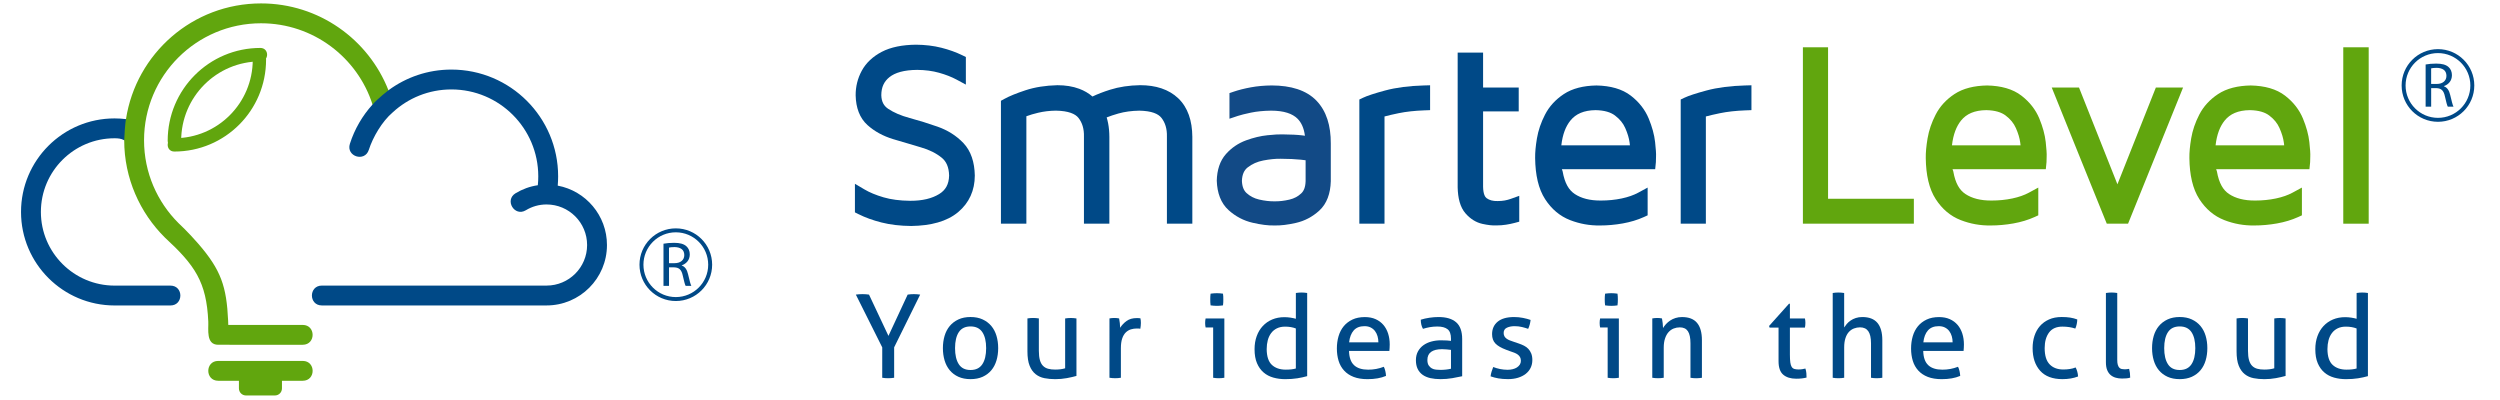 <?xml version="1.0" encoding="utf-8"?>
<!-- Generator: Adobe Illustrator 27.3.0, SVG Export Plug-In . SVG Version: 6.00 Build 0)  -->
<svg version="1.1" id="Layer_1" xmlns="http://www.w3.org/2000/svg" xmlns:xlink="http://www.w3.org/1999/xlink" x="0px" y="0px"
	 viewBox="0 0 1070 170.99" style="enable-background:new 0 0 1070 170.99;" xml:space="preserve">
<style type="text/css">
	.st0{fill:#004987;}
	.st1{fill:#61A60E;}
	.st2{fill-rule:evenodd;clip-rule:evenodd;fill:#61A60E;}
	.st3{fill-rule:evenodd;clip-rule:evenodd;fill:#004987;}
	.st4{fill-rule:evenodd;clip-rule:evenodd;fill:#124A86;}
</style>
<g>
	<path class="st0" d="M53.19,60.03c-1.35-0.76-2.76-0.85-4.16-0.85c-17.41,0-31.53,14.11-31.53,31.53
		c0,17.4,14.15,31.53,31.57,31.53h23.87c5.67,0,5.67,8.5,0,8.5H49.07C26.97,130.74,9,112.82,9,90.71C9,68.6,26.92,50.68,49.03,50.68
		c1.63,0,3.24,0.1,4.82,0.29l2.93,0.42l-1.07,9.2L53.19,60.03z"/>
	<path class="st1" d="M120.68,162.97v3.28c0,1.66-1.35,3.01-3.01,3.01h-12.4c-1.66,0-3.01-1.35-3.01-3.01v-3.28H93.4
		c-5.67,0-5.67-8.5,0-8.5h36.16c5.67,0,5.67,8.5,0,8.5H120.68z"/>
	<path class="st1" d="M71.77,60.23c0-21.93,17.73-39.71,39.67-39.71c3.84,0,3.84,5.76,0,5.76c-18.74,0-33.9,15.19-33.9,33.95
		C77.53,64.08,71.77,64.08,71.77,60.23z"/>
	<path class="st2" d="M53.92,50.97c4.35-28.04,28.54-49.51,57.8-49.51c24.79,0,45.97,15.39,54.52,37.14l1.3,3l-6.73,5.61l-1.36-2.45
		c-6.45-20.19-25.41-34.8-47.73-34.8c-27.65,0-50.07,22.42-50.07,50.07c0,13.85,5.65,26.39,14.75,35.46c0,0,4.08,3.76,8.44,8.79
		c9.81,11.32,12.13,18.37,12.8,32.99l0.06,1.79h31.85c5.67,0,5.67,8.5,0,8.5H93.4c-5.34,0-4.1-6.66-4.25-9.9
		c-0.77-17.05-5.72-24.12-18.56-35.97c-10.7-10.6-17.43-25.38-17.43-41.66C53.5,52.62,53.92,50.97,53.92,50.97z"/>
	<path class="st3" d="M166.31,38.6c7.54-5.54,16.78-8.82,26.88-8.82c25.24,0,45.69,20.46,45.69,45.69c0,1.34-0.06,2.67-0.17,3.98
		c11.99,2.25,21.07,12.77,21.07,25.42c0,14.28-11.58,25.86-25.86,25.86h-96.17c-5.67,0-5.67-8.5,0-8.5h96.17
		c9.59,0,17.36-7.77,17.36-17.36s-7.77-17.36-17.36-17.36c-3.26,0-6.24,0.9-8.86,2.48c-4.85,2.93-9.24-4.35-4.39-7.28
		c2.87-1.73,6.07-2.93,9.52-3.43c0.13-1.25,0.19-2.53,0.19-3.81c0-20.54-16.65-37.19-37.19-37.19c-9.71,0-18.54,3.73-25.14,9.84
		c-4.53,3.86-8.46,10.58-10.2,16.02c-1.73,5.4-9.82,2.81-8.1-2.59c2.01-6.3,5.34-12,9.67-16.78
		C161.73,42.11,166.31,38.6,166.31,38.6z"/>
	<g>
		<path class="st3" d="M283.98,122.36h2.36v-7.93h2.23c1.06,0.03,1.87,0.31,2.43,0.86c0.57,0.55,0.98,1.45,1.23,2.69
			c0.26,1.15,0.49,2.1,0.69,2.85c0.2,0.75,0.38,1.26,0.53,1.52h2.44c-0.19-0.36-0.4-0.96-0.62-1.82c-0.23-0.85-0.49-1.92-0.79-3.2
			c-0.21-0.95-0.54-1.75-0.98-2.37c-0.44-0.63-1.01-1.07-1.71-1.32v-0.08c0.99-0.33,1.8-0.89,2.44-1.67c0.64-0.79,0.98-1.79,1-3
			c0-0.71-0.13-1.37-0.37-1.96c-0.25-0.6-0.6-1.1-1.06-1.51c-0.56-0.51-1.27-0.89-2.13-1.13c-0.86-0.24-1.91-0.36-3.17-0.36
			c-0.83,0-1.64,0.03-2.43,0.1c-0.79,0.07-1.49,0.16-2.1,0.28V122.36z M286.34,105.97c0.19-0.06,0.49-0.11,0.88-0.15
			c0.4-0.04,0.88-0.07,1.45-0.07c1.27,0.01,2.28,0.29,3.04,0.83c0.76,0.55,1.15,1.41,1.17,2.59c-0.01,1.06-0.39,1.9-1.12,2.52
			c-0.73,0.62-1.73,0.94-3.01,0.95h-2.42V105.97z"/>
		<path class="st0" d="M289.25,97.74c8.59,0,15.55,6.96,15.55,15.55s-6.96,15.55-15.55,15.55c-8.59,0-15.55-6.96-15.55-15.55
			S280.66,97.74,289.25,97.74z M289.25,99.43c-7.65,0-13.86,6.2-13.86,13.86c0,7.65,6.2,13.86,13.86,13.86
			c7.65,0,13.86-6.2,13.86-13.86C303.11,105.64,296.9,99.43,289.25,99.43z"/>
	</g>
	<path class="st1" d="M113.88,25.55c0,21.7-17.55,39.31-39.26,39.31c-3.8,0-3.8-5.7,0-5.7c18.55,0,33.56-15.04,33.56-33.6
		C108.18,21.75,113.88,21.75,113.88,25.55z"/>
</g>
<g>
	<path class="st3" d="M389.29,50.49c4.01,1.08,8.02,2.33,12.04,3.74c4.31,1.53,7.99,3.84,10.98,6.97c3.29,3.44,4.8,8.24,4.91,13.92
		c-0.01,6.36-2.39,11.69-7.14,15.67c-4.78,4-11.64,5.82-20.09,5.93c-4.64-0.04-8.9-0.53-12.71-1.5c-3.7-0.94-7-2.13-9.87-3.58
		l-1.5-0.75V78.66l4.11,2.43c2.14,1.27,4.85,2.4,8.15,3.37c3.17,0.93,6.95,1.44,11.39,1.48c5.28,0.02,9.34-1.01,12.39-2.88
		c2.73-1.67,4.18-4.12,4.27-7.91c-0.09-3.75-1.26-6.09-3.16-7.64c-2.33-1.9-5.29-3.4-8.95-4.45c-3.96-1.13-7.92-2.31-11.88-3.52
		c-4.27-1.31-7.94-3.3-10.95-6.01c-3.38-3.05-4.94-7.45-5.06-12.68c-0.03-3.74,0.84-7.29,2.61-10.56c1.85-3.42,4.76-6.1,8.54-8.09
		c3.91-2.05,8.87-3.01,14.66-3.07c3.89,0.03,7.54,0.46,10.89,1.31c3.26,0.83,6.24,1.89,8.94,3.21l1.53,0.75v11.81l-4.01-2.16
		c-2.09-1.12-4.57-2.1-7.47-2.91c-2.79-0.78-5.88-1.2-9.34-1.23c-5.71,0.04-9.49,1.21-11.85,3.08c-2.31,1.83-3.52,4.29-3.52,7.78
		c0.08,2.81,1.11,4.58,2.95,5.81C382.54,48.17,385.55,49.49,389.29,50.49z"/>
	<path class="st3" d="M510.32,58.57v37.17h-10.88l0-37.19c0.1-3.45-0.76-6.12-2.37-8.14c-1.32-1.66-4.08-2.95-9.41-3.05
		c-3.36,0.05-6.33,0.47-9.03,1.23c-1.82,0.52-3.48,1.07-4.97,1.66c0.24,0.82,0.45,1.66,0.62,2.54c0.34,1.77,0.52,3.7,0.53,5.79
		v37.16h-10.88l0-37.2c0.1-3.44-0.76-6.1-2.38-8.13c-1.34-1.66-4.17-2.96-9.62-3.06c-2.65,0.03-5.17,0.33-7.62,0.91
		c-1.81,0.43-3.48,0.92-5.02,1.49v45.99H428.4v-52.6l1.41-0.78c2.18-1.21,5.23-2.44,9.06-3.71c4.07-1.35,8.67-2.06,13.69-2.18
		c3.42,0,6.59,0.49,9.38,1.54c2.11,0.79,4,1.89,5.64,3.3c2.13-1.02,4.63-1.99,7.5-2.9c3.87-1.23,8.19-1.87,12.9-1.95
		c6.67,0,12.26,1.76,16.32,5.62C508.41,46.01,510.27,51.68,510.32,58.57z"/>
	<path class="st4" d="M569.58,61.43v16.16c-0.15,5.19-1.66,9.58-4.95,12.57c-2.91,2.65-6.27,4.42-10.04,5.26
		c-3.44,0.77-6.43,1.15-9.09,1.08c-2.74,0.07-5.83-0.34-9.37-1.16c-3.86-0.89-7.3-2.7-10.27-5.38c-3.36-3.02-4.92-7.44-5.08-12.62
		c0.1-4.52,1.32-8.48,3.95-11.43c2.38-2.67,5.27-4.63,8.64-5.86c3.12-1.13,6.16-1.87,9.11-2.17c2.85-0.3,4.95-0.41,6.35-0.37
		c3.65,0.03,6.51,0.18,8.62,0.44l1.06,0.15c-0.43-3.36-1.57-5.73-3.22-7.35c-2.13-2.08-5.68-3.39-11.29-3.39
		c-3.28,0.05-6.13,0.33-8.61,0.85c-2.5,0.53-4.36,0.99-5.59,1.4l-3.59,1.2V39.85l1.85-0.63c2.09-0.71,4.52-1.33,7.29-1.84
		c2.77-0.51,5.76-0.78,8.95-0.81c8.18,0.02,14.77,2,19.12,6.49C567.71,47.5,569.62,53.77,569.58,61.43z M556.69,68.34
		c-2.23-0.24-5.1-0.37-8.61-0.39c-2.16-0.04-4.64,0.21-7.41,0.74c-2.58,0.5-4.78,1.49-6.65,2.95c-1.46,1.14-2.38,2.91-2.48,5.78
		c0.1,2.59,0.87,4.19,1.99,5.21c1.46,1.34,3.23,2.27,5.36,2.77c2.37,0.55,4.6,0.8,6.61,0.77c1.97,0.03,4.13-0.2,6.39-0.74
		c2.01-0.47,3.67-1.36,5.04-2.66c1.06-1,1.8-2.58,1.87-5.26l0-8.92L556.69,68.34z"/>
	<path class="st3" d="M592.57,49.85v45.89H581.8V42.59l1.55-0.74c1.86-0.89,5.09-1.93,9.49-3.12c4.67-1.26,10.16-1.97,16.44-2.15
		l2.8-0.08v10.64l-2.62,0.1c-4.01,0.15-7.63,0.55-10.86,1.21C596.28,48.93,594.27,49.39,592.57,49.85z"/>
	<path class="st3" d="M646.59,85.12l3.65-1.31v11.07l-2.02,0.54c-1.13,0.3-2.34,0.55-3.63,0.75c-1.32,0.2-2.63,0.31-4.08,0.31
		c-1.78,0.09-3.78-0.16-6.05-0.66c-2.8-0.62-5.21-2.19-7.22-4.49c-2.32-2.65-3.26-6.59-3.36-11.14l0-32.51V37.45V22.52h10.88v14.93
		h15.25v10.23h-15.25v32.24c0.06,3.22,0.88,4.45,1.54,4.92c1.14,0.82,2.68,1.28,4.73,1.21c1.08,0,2.11-0.09,3.01-0.25
		C644.96,85.63,645.81,85.4,646.59,85.12z"/>
	<path class="st3" d="M668.48,72.42l0.32,0.91c0.91,5.18,2.69,8.04,5.21,9.71c2.75,1.83,6.44,2.83,11.23,2.79
		c3.07,0,6.02-0.3,8.84-0.89c2.79-0.59,5.15-1.43,7.09-2.48l4.02-2.18v11.88l-1.6,0.73c-2.74,1.24-5.77,2.15-9.06,2.74
		c-3.27,0.58-6.48,0.87-9.69,0.87c-4.43,0.07-8.7-0.69-12.83-2.29c-4.39-1.7-7.96-4.74-10.7-8.97c-2.86-4.41-4.18-10.36-4.27-17.57
		c-0.04-2.32,0.21-5.13,0.77-8.46c0.58-3.43,1.74-6.81,3.45-10.13c1.82-3.55,4.53-6.48,8.03-8.8c3.71-2.46,8.49-3.61,14.01-3.7
		c5.93,0.12,10.98,1.48,14.73,4.39c3.47,2.69,6.04,5.95,7.62,9.77c1.45,3.52,2.38,6.88,2.73,10.05c0.33,2.95,0.47,5.07,0.4,6.23
		c-0.01,1.2-0.03,1.99-0.06,2.36l-0.3,3.03L668.48,72.42z M668.25,62.19h29.36l-0.15-1.22c-0.24-1.82-0.84-3.88-1.86-6.18
		c-0.89-2.02-2.32-3.8-4.39-5.36c-1.79-1.35-4.42-2.21-8.25-2.29c-5.11,0.05-8.52,1.63-10.79,4.42
		C670.15,54.03,668.78,57.51,668.25,62.19z"/>
	<path class="st3" d="M730.11,49.85l0,45.89h-10.77V42.59l1.55-0.74c1.86-0.89,5.09-1.93,9.49-3.12c4.67-1.26,10.16-1.97,16.44-2.15
		l2.8-0.08v10.64l-2.62,0.1c-4.01,0.15-7.63,0.55-10.86,1.21C733.82,48.93,731.81,49.39,730.11,49.85z"/>
	<polygon class="st2" points="819.13,95.73 771.64,95.73 771.64,20.24 782.41,20.24 782.41,85.07 819.13,85.07 	"/>
	<path class="st2" d="M835.68,72.42l0.32,0.91c0.91,5.18,2.69,8.04,5.21,9.71c2.75,1.83,6.44,2.83,11.23,2.79
		c3.07,0,6.02-0.3,8.84-0.89c2.79-0.59,5.15-1.43,7.09-2.48l4.02-2.18v11.88l-1.6,0.73c-2.74,1.24-5.77,2.15-9.06,2.74
		c-3.27,0.58-6.48,0.87-9.7,0.87c-4.43,0.07-8.7-0.69-12.83-2.29c-4.4-1.7-7.96-4.74-10.7-8.97c-2.86-4.41-4.18-10.36-4.27-17.57
		c-0.04-2.32,0.21-5.13,0.77-8.46c0.58-3.43,1.74-6.81,3.45-10.13c1.82-3.55,4.52-6.48,8.03-8.8c3.71-2.46,8.49-3.61,14.01-3.7
		c5.93,0.12,10.98,1.48,14.73,4.39c3.47,2.69,6.04,5.95,7.62,9.77c1.45,3.52,2.38,6.88,2.73,10.05c0.32,2.95,0.47,5.07,0.4,6.23
		c-0.01,1.2-0.03,1.99-0.06,2.36l-0.3,3.03L835.68,72.42z M835.44,62.19h29.36l-0.15-1.22c-0.24-1.82-0.84-3.88-1.86-6.18
		c-0.89-2.02-2.32-3.8-4.39-5.36c-1.79-1.35-4.42-2.21-8.25-2.29c-5.11,0.05-8.52,1.63-10.79,4.42
		C837.35,54.03,835.98,57.51,835.44,62.19z"/>
	<path class="st2" d="M934.36,37.45l-23.55,58.28h-9.11l-0.69-1.69c-3.59-8.78-7.15-17.57-10.68-26.39
		c-3.53-8.81-7.09-17.62-10.67-26.44l-1.52-3.75h11.67l16.45,41.42l16.45-41.42H934.36z"/>
	<path class="st2" d="M948.51,72.42l0.32,0.91c0.91,5.18,2.69,8.04,5.21,9.71c2.75,1.83,6.44,2.83,11.23,2.79
		c3.07,0,6.02-0.3,8.84-0.89c2.79-0.59,5.15-1.43,7.09-2.48l4.02-2.18v11.88l-1.6,0.73c-2.74,1.24-5.77,2.15-9.06,2.74
		c-3.27,0.58-6.48,0.87-9.7,0.87c-4.43,0.07-8.7-0.69-12.83-2.29c-4.39-1.7-7.96-4.74-10.7-8.97c-2.86-4.41-4.18-10.36-4.27-17.57
		c-0.04-2.32,0.21-5.13,0.77-8.46c0.58-3.43,1.74-6.81,3.45-10.13c1.82-3.55,4.53-6.48,8.03-8.8c3.71-2.46,8.49-3.61,14.01-3.7
		c5.93,0.12,10.98,1.48,14.73,4.39c3.47,2.69,6.04,5.95,7.62,9.77c1.45,3.52,2.38,6.88,2.73,10.05c0.33,2.95,0.47,5.07,0.4,6.23
		c0,1.2-0.03,1.99-0.06,2.36l-0.3,3.03L948.51,72.42z M948.27,62.19h29.36l-0.15-1.22c-0.24-1.82-0.84-3.88-1.86-6.18
		c-0.89-2.02-2.32-3.8-4.39-5.36c-1.79-1.35-4.42-2.21-8.25-2.29c-5.11,0.05-8.52,1.63-10.79,4.42
		C950.17,54.03,948.8,57.51,948.27,62.19z"/>
	<rect x="1002.92" y="20.24" class="st2" width="10.88" height="75.5"/>
	<g>
		<path class="st3" d="M377.59,148.66l-11.29-22.57c0.43-0.07,0.89-0.11,1.39-0.15c0.49-0.03,0.99-0.05,1.48-0.05
			c0.43,0,0.9,0.02,1.41,0.05c0.51,0.03,0.97,0.08,1.36,0.15l8.32,17.67l8.22-17.67c0.43-0.07,0.86-0.11,1.29-0.15
			c0.43-0.03,0.87-0.05,1.34-0.05c0.46,0,0.92,0.02,1.39,0.05c0.46,0.03,0.91,0.08,1.34,0.15l-11.14,22.57v13.02
			c-0.43,0.07-0.86,0.12-1.29,0.15c-0.43,0.03-0.86,0.05-1.29,0.05c-0.43,0-0.87-0.02-1.31-0.05c-0.45-0.03-0.85-0.08-1.21-0.15
			V148.66z"/>
		<path class="st3" d="M415.39,162.27c-1.98,0-3.71-0.34-5.2-1.01c-1.49-0.68-2.72-1.61-3.71-2.8c-0.99-1.19-1.72-2.59-2.2-4.21
			c-0.48-1.62-0.72-3.37-0.72-5.25c0-1.88,0.24-3.63,0.72-5.25c0.48-1.62,1.21-3.02,2.2-4.21c0.99-1.19,2.23-2.13,3.71-2.82
			c1.48-0.69,3.22-1.04,5.2-1.04c1.98,0,3.71,0.35,5.2,1.04c1.48,0.69,2.72,1.63,3.71,2.82c0.99,1.19,1.72,2.59,2.2,4.21
			c0.48,1.62,0.72,3.37,0.72,5.25c0,1.88-0.24,3.63-0.72,5.25c-0.48,1.62-1.21,3.02-2.2,4.21c-0.99,1.19-2.23,2.12-3.71,2.8
			C419.1,161.93,417.37,162.27,415.39,162.27z M415.39,158.36c2.28,0,3.96-0.82,5.05-2.47c1.09-1.65,1.63-3.94,1.63-6.88
			c0-2.94-0.54-5.22-1.63-6.85c-1.09-1.63-2.77-2.45-5.05-2.45s-3.95,0.82-5.02,2.45c-1.07,1.63-1.61,3.92-1.61,6.85
			c0,2.94,0.54,5.23,1.61,6.88C411.44,157.54,413.11,158.36,415.39,158.36z"/>
		<path class="st3" d="M439.72,136.29c0.36-0.07,0.78-0.11,1.24-0.15c0.46-0.03,0.86-0.05,1.19-0.05c0.36,0,0.77,0.02,1.24,0.05
			c0.46,0.03,0.87,0.08,1.24,0.15v13.91c0,1.58,0.15,2.9,0.45,3.94c0.3,1.04,0.74,1.86,1.34,2.45c0.59,0.59,1.32,1.01,2.18,1.24
			c0.86,0.23,1.85,0.35,2.97,0.35c1.68,0,3.12-0.18,4.31-0.55v-21.33c0.36-0.07,0.77-0.11,1.21-0.15c0.45-0.03,0.85-0.05,1.21-0.05
			c0.36,0,0.77,0.02,1.21,0.05c0.45,0.03,0.85,0.08,1.21,0.15v24.6c-1.15,0.33-2.53,0.64-4.13,0.94c-1.6,0.3-3.26,0.44-4.97,0.44
			c-1.62,0-3.14-0.14-4.58-0.42c-1.44-0.28-2.7-0.85-3.79-1.71c-1.09-0.86-1.95-2.06-2.57-3.61c-0.63-1.55-0.94-3.6-0.94-6.14
			V136.29z"/>
		<path class="st3" d="M474.82,136.29c0.36-0.07,0.71-0.11,1.04-0.15c0.33-0.03,0.68-0.05,1.04-0.05c0.36,0,0.73,0.02,1.09,0.05
			c0.36,0.03,0.69,0.08,0.99,0.15c0.1,0.5,0.2,1.15,0.3,1.96c0.1,0.81,0.15,1.49,0.15,2.05c0.69-1.12,1.61-2.1,2.75-2.92
			c1.14-0.83,2.6-1.24,4.38-1.24c0.26,0,0.54,0.01,0.82,0.02c0.28,0.02,0.52,0.04,0.72,0.08c0.07,0.3,0.11,0.61,0.15,0.94
			c0.03,0.33,0.05,0.68,0.05,1.04c0,0.4-0.03,0.81-0.07,1.24c-0.05,0.43-0.11,0.84-0.17,1.24c-0.26-0.07-0.54-0.1-0.82-0.1
			s-0.5,0-0.67,0c-0.89,0-1.74,0.12-2.55,0.37c-0.81,0.25-1.53,0.69-2.18,1.31c-0.64,0.63-1.16,1.48-1.53,2.57
			c-0.38,1.09-0.57,2.49-0.57,4.21v12.62c-0.36,0.07-0.77,0.12-1.21,0.15c-0.45,0.03-0.85,0.05-1.21,0.05s-0.77-0.02-1.21-0.05
			c-0.45-0.03-0.87-0.08-1.26-0.15V136.29z"/>
		<path class="st3" d="M519.22,140.15H516c-0.07-0.27-0.12-0.57-0.15-0.92c-0.03-0.35-0.05-0.68-0.05-1.01
			c0-0.33,0.02-0.67,0.05-1.01c0.03-0.35,0.08-0.65,0.15-0.92h8.02v25.39c-0.36,0.07-0.77,0.12-1.21,0.15
			c-0.44,0.03-0.85,0.05-1.21,0.05c-0.33,0-0.72-0.02-1.16-0.05c-0.45-0.03-0.85-0.08-1.21-0.15V140.15z M518.13,130.7
			c-0.07-0.4-0.11-0.83-0.12-1.29c-0.02-0.46-0.02-0.87-0.02-1.24c0-0.36,0.01-0.78,0.02-1.24s0.06-0.87,0.12-1.24
			c0.43-0.07,0.89-0.11,1.39-0.15c0.49-0.03,0.92-0.05,1.29-0.05s0.79,0.02,1.29,0.05c0.49,0.03,0.94,0.08,1.34,0.15
			c0.07,0.36,0.11,0.78,0.12,1.24s0.02,0.87,0.02,1.24c0,0.36-0.01,0.78-0.02,1.24c-0.02,0.46-0.06,0.89-0.12,1.29
			c-0.4,0.07-0.83,0.11-1.31,0.15c-0.48,0.03-0.9,0.05-1.26,0.05c-0.4,0-0.84-0.02-1.34-0.05
			C519.02,130.81,518.56,130.76,518.13,130.7z"/>
		<path class="st3" d="M554.62,125.4c0.36-0.07,0.77-0.12,1.24-0.15c0.46-0.03,0.86-0.05,1.19-0.05c0.36,0,0.77,0.02,1.21,0.05
			c0.45,0.03,0.85,0.08,1.21,0.15v35.59c-1.25,0.36-2.66,0.67-4.21,0.92c-1.55,0.25-3.28,0.37-5.2,0.37c-1.78,0-3.47-0.22-5.07-0.67
			c-1.6-0.45-3-1.18-4.18-2.2c-1.19-1.02-2.13-2.34-2.82-3.96c-0.69-1.62-1.04-3.61-1.04-5.99c0-2.05,0.31-3.91,0.92-5.59
			c0.61-1.68,1.48-3.13,2.6-4.33c1.12-1.2,2.47-2.14,4.04-2.8c1.57-0.66,3.31-0.99,5.22-0.99c0.86,0,1.72,0.07,2.6,0.2
			c0.87,0.13,1.64,0.3,2.3,0.49V125.4z M554.62,140.59c-0.66-0.26-1.37-0.46-2.13-0.59c-0.76-0.13-1.58-0.2-2.47-0.2
			c-1.35,0-2.53,0.25-3.52,0.74c-0.99,0.49-1.81,1.17-2.45,2.03c-0.64,0.86-1.12,1.87-1.44,3.04c-0.31,1.17-0.47,2.45-0.47,3.84
			c0.03,3.14,0.78,5.38,2.23,6.73c1.45,1.35,3.43,2.03,5.94,2.03c0.86,0,1.65-0.04,2.38-0.12c0.73-0.08,1.37-0.21,1.93-0.37V140.59z
			"/>
		<path class="st3" d="M577.38,150.2c0.07,2.77,0.78,4.8,2.15,6.09c1.37,1.29,3.39,1.93,6.06,1.93c2.34,0,4.57-0.41,6.68-1.24
			c0.26,0.49,0.48,1.1,0.64,1.81c0.17,0.71,0.26,1.41,0.3,2.1c-1.09,0.46-2.29,0.81-3.59,1.04c-1.3,0.23-2.75,0.35-4.33,0.35
			c-2.31,0-4.29-0.32-5.94-0.96c-1.65-0.64-3.01-1.55-4.08-2.72s-1.86-2.56-2.35-4.16c-0.49-1.6-0.74-3.36-0.74-5.27
			c0-1.88,0.24-3.64,0.72-5.27c0.48-1.63,1.21-3.05,2.2-4.26c0.99-1.2,2.24-2.16,3.74-2.87c1.5-0.71,3.28-1.06,5.32-1.06
			c1.75,0,3.28,0.3,4.6,0.89c1.32,0.59,2.43,1.41,3.32,2.45c0.89,1.04,1.57,2.28,2.03,3.71c0.46,1.44,0.69,3,0.69,4.68
			c0,0.46-0.02,0.95-0.05,1.46c-0.03,0.51-0.07,0.95-0.1,1.31H577.38z M589.95,146.53c0-0.92-0.12-1.81-0.37-2.65
			c-0.25-0.84-0.61-1.58-1.09-2.2c-0.48-0.63-1.09-1.13-1.83-1.51c-0.74-0.38-1.62-0.57-2.65-0.57c-2.01,0-3.56,0.61-4.63,1.83
			c-1.07,1.22-1.72,2.92-1.96,5.1H589.95z"/>
		<path class="st3" d="M621.02,149.75c-0.49-0.07-1.12-0.13-1.88-0.2c-0.76-0.07-1.4-0.1-1.93-0.1c-2.05,0-3.6,0.38-4.68,1.14
			c-1.07,0.76-1.61,1.91-1.61,3.46c0,0.99,0.18,1.77,0.55,2.33c0.36,0.56,0.82,0.99,1.36,1.29c0.55,0.3,1.15,0.48,1.81,0.54
			c0.66,0.07,1.29,0.1,1.88,0.1c0.76,0,1.54-0.04,2.35-0.13c0.81-0.08,1.53-0.21,2.15-0.37V149.75z M621.02,144.95
			c0-1.95-0.49-3.3-1.49-4.06c-0.99-0.76-2.42-1.14-4.31-1.14c-1.15,0-2.24,0.09-3.24,0.27c-1.01,0.18-1.99,0.42-2.95,0.72
			c-0.63-1.09-0.94-2.39-0.94-3.91c1.12-0.36,2.36-0.64,3.71-0.84c1.35-0.2,2.66-0.3,3.91-0.3c3.3,0,5.81,0.75,7.53,2.25
			c1.72,1.5,2.57,3.9,2.57,7.2v15.89c-1.15,0.26-2.56,0.54-4.21,0.82c-1.65,0.28-3.33,0.42-5.05,0.42c-1.62,0-3.08-0.15-4.38-0.44
			c-1.3-0.3-2.41-0.78-3.32-1.44c-0.91-0.66-1.61-1.5-2.1-2.52c-0.49-1.02-0.74-2.26-0.74-3.71c0-1.42,0.29-2.66,0.87-3.74
			c0.58-1.07,1.36-1.96,2.35-2.67c0.99-0.71,2.13-1.24,3.42-1.58c1.29-0.35,2.64-0.52,4.06-0.52c1.06,0,1.92,0.03,2.6,0.07
			c0.68,0.05,1.25,0.11,1.71,0.17V144.95z"/>
		<path class="st3" d="M639.1,157.08c0.89,0.36,1.87,0.65,2.95,0.87c1.07,0.21,2.14,0.32,3.19,0.32c0.76,0,1.48-0.08,2.18-0.25
			c0.69-0.17,1.3-0.41,1.81-0.74c0.51-0.33,0.92-0.73,1.24-1.21c0.31-0.48,0.47-1.01,0.47-1.61c0-0.66-0.12-1.2-0.37-1.63
			c-0.25-0.43-0.58-0.79-0.99-1.09c-0.41-0.3-0.89-0.55-1.44-0.77c-0.55-0.21-1.13-0.42-1.76-0.62l-1.73-0.64
			c-2.11-0.79-3.65-1.68-4.6-2.67c-0.96-0.99-1.44-2.33-1.44-4.01c0-2.24,0.8-4.03,2.4-5.35c1.6-1.32,3.95-1.98,7.05-1.98
			c1.29,0,2.55,0.12,3.79,0.37c1.24,0.25,2.32,0.54,3.24,0.87c-0.07,0.66-0.19,1.32-0.37,1.98c-0.18,0.66-0.4,1.27-0.67,1.83
			c-0.73-0.26-1.59-0.52-2.6-0.77c-1.01-0.25-2.09-0.37-3.24-0.37c-1.22,0-2.3,0.21-3.24,0.64c-0.94,0.43-1.41,1.19-1.41,2.28
			c0,0.56,0.12,1.04,0.35,1.44c0.23,0.4,0.54,0.73,0.94,1.01c0.4,0.28,0.85,0.52,1.36,0.72c0.51,0.2,1.06,0.4,1.66,0.59l2.18,0.74
			c0.79,0.27,1.54,0.58,2.25,0.94c0.71,0.36,1.32,0.82,1.83,1.36c0.51,0.54,0.92,1.2,1.24,1.98c0.31,0.78,0.47,1.71,0.47,2.8
			c0,1.22-0.25,2.33-0.74,3.34c-0.49,1.01-1.2,1.86-2.1,2.57c-0.91,0.71-2,1.26-3.29,1.66c-1.29,0.4-2.71,0.59-4.26,0.59
			c-1.58,0-2.97-0.11-4.16-0.32c-1.19-0.21-2.29-0.5-3.32-0.87c0.07-0.66,0.21-1.33,0.42-2.01
			C638.6,158.4,638.84,157.74,639.1,157.08z"/>
		<path class="st3" d="M688.07,140.15h-3.22c-0.07-0.27-0.11-0.57-0.15-0.92c-0.03-0.35-0.05-0.68-0.05-1.01
			c0-0.33,0.02-0.67,0.05-1.01c0.03-0.35,0.08-0.65,0.15-0.92h8.02v25.39c-0.36,0.07-0.77,0.12-1.21,0.15
			c-0.45,0.03-0.85,0.05-1.21,0.05c-0.33,0-0.72-0.02-1.16-0.05c-0.45-0.03-0.85-0.08-1.21-0.15V140.15z M686.98,130.7
			c-0.07-0.4-0.11-0.83-0.12-1.29c-0.02-0.46-0.03-0.87-0.03-1.24c0-0.36,0.01-0.78,0.03-1.24c0.02-0.46,0.06-0.87,0.12-1.24
			c0.43-0.07,0.89-0.11,1.39-0.15c0.49-0.03,0.92-0.05,1.29-0.05c0.36,0,0.79,0.02,1.29,0.05c0.49,0.03,0.94,0.08,1.34,0.15
			c0.07,0.36,0.11,0.78,0.12,1.24c0.02,0.46,0.03,0.87,0.03,1.24c0,0.36-0.01,0.78-0.03,1.24c-0.02,0.46-0.06,0.89-0.12,1.29
			c-0.4,0.07-0.83,0.11-1.31,0.15c-0.48,0.03-0.9,0.05-1.26,0.05c-0.39,0-0.84-0.02-1.34-0.05
			C687.87,130.81,687.41,130.76,686.98,130.7z"/>
		<path class="st3" d="M707.18,136.29c0.36-0.07,0.72-0.11,1.06-0.15c0.35-0.03,0.7-0.05,1.07-0.05c0.36,0,0.7,0.02,1.01,0.05
			c0.31,0.03,0.65,0.08,1.01,0.15c0.1,0.5,0.2,1.16,0.3,2.01c0.1,0.84,0.15,1.54,0.15,2.1c0.33-0.56,0.75-1.12,1.26-1.68
			c0.51-0.56,1.1-1.06,1.76-1.51c0.66-0.45,1.42-0.81,2.28-1.09c0.86-0.28,1.8-0.42,2.82-0.42c2.9,0,5.05,0.83,6.44,2.5
			c1.39,1.67,2.08,4.13,2.08,7.4v16.09c-0.36,0.07-0.78,0.12-1.24,0.15c-0.46,0.03-0.87,0.05-1.24,0.05c-0.36,0-0.77-0.02-1.21-0.05
			c-0.45-0.03-0.85-0.08-1.21-0.15v-14.75c0-2.34-0.36-4.07-1.09-5.17c-0.73-1.11-1.88-1.66-3.47-1.66c-0.92,0-1.8,0.17-2.62,0.49
			c-0.83,0.33-1.55,0.84-2.18,1.53c-0.63,0.69-1.13,1.59-1.51,2.7c-0.38,1.11-0.57,2.43-0.57,3.98v12.87
			c-0.36,0.07-0.77,0.12-1.21,0.15c-0.45,0.03-0.85,0.05-1.21,0.05c-0.36,0-0.78-0.02-1.24-0.05c-0.46-0.03-0.87-0.08-1.24-0.15
			V136.29z"/>
		<path class="st3" d="M761.23,140.2h-3.86l-0.2-0.69l8.51-9.5h0.4v6.29h6.43c0.13,0.56,0.2,1.19,0.2,1.88
			c0,0.36-0.02,0.71-0.05,1.04c-0.03,0.33-0.08,0.66-0.15,0.99h-6.43v11.58c0,1.39,0.06,2.49,0.17,3.32
			c0.11,0.83,0.31,1.46,0.59,1.91c0.28,0.45,0.66,0.74,1.14,0.89c0.48,0.15,1.08,0.22,1.81,0.22c0.56,0,1.09-0.04,1.58-0.12
			c0.49-0.08,0.94-0.17,1.34-0.27c0.23,0.66,0.37,1.34,0.42,2.03c0.05,0.69,0.07,1.3,0.07,1.83c-0.66,0.16-1.35,0.29-2.08,0.37
			c-0.73,0.08-1.5,0.12-2.33,0.12c-2.38,0-4.23-0.58-5.57-1.73c-1.34-1.15-2-3.07-2-5.74V140.2z"/>
		<path class="st3" d="M784.4,125.4c0.36-0.07,0.77-0.12,1.21-0.15c0.45-0.03,0.85-0.05,1.21-0.05c0.36,0,0.78,0.02,1.24,0.05
			c0.46,0.03,0.87,0.08,1.24,0.15v14.75c0.3-0.46,0.67-0.96,1.11-1.49c0.45-0.53,0.99-1.01,1.63-1.46c0.64-0.45,1.39-0.81,2.23-1.09
			c0.84-0.28,1.77-0.42,2.8-0.42c2.9,0,5.06,0.83,6.46,2.5c1.4,1.67,2.1,4.13,2.1,7.4v16.09c-0.36,0.07-0.77,0.12-1.21,0.15
			c-0.45,0.03-0.85,0.05-1.21,0.05c-0.36,0-0.77-0.02-1.21-0.05c-0.45-0.03-0.85-0.08-1.21-0.15v-14.75c0-2.34-0.39-4.07-1.16-5.17
			c-0.77-1.11-1.96-1.66-3.54-1.66c-0.89,0-1.75,0.16-2.57,0.47c-0.83,0.31-1.55,0.81-2.18,1.48c-0.63,0.68-1.12,1.56-1.48,2.65
			c-0.36,1.09-0.55,2.41-0.55,3.96v13.02c-0.36,0.07-0.77,0.12-1.24,0.15c-0.46,0.03-0.87,0.05-1.24,0.05
			c-0.33,0-0.73-0.02-1.19-0.05c-0.46-0.03-0.87-0.08-1.24-0.15V125.4z"/>
		<path class="st3" d="M823.14,150.2c0.07,2.77,0.78,4.8,2.15,6.09c1.37,1.29,3.39,1.93,6.06,1.93c2.34,0,4.57-0.41,6.68-1.24
			c0.26,0.49,0.48,1.1,0.64,1.81c0.16,0.71,0.26,1.41,0.3,2.1c-1.09,0.46-2.29,0.81-3.59,1.04c-1.3,0.23-2.75,0.35-4.33,0.35
			c-2.31,0-4.29-0.32-5.94-0.96c-1.65-0.64-3.01-1.55-4.08-2.72c-1.07-1.17-1.86-2.56-2.35-4.16c-0.49-1.6-0.74-3.36-0.74-5.27
			c0-1.88,0.24-3.64,0.72-5.27c0.48-1.63,1.21-3.05,2.2-4.26c0.99-1.2,2.24-2.16,3.74-2.87c1.5-0.71,3.28-1.06,5.32-1.06
			c1.75,0,3.28,0.3,4.6,0.89c1.32,0.59,2.43,1.41,3.32,2.45c0.89,1.04,1.57,2.28,2.03,3.71c0.46,1.44,0.69,3,0.69,4.68
			c0,0.46-0.02,0.95-0.05,1.46c-0.03,0.51-0.07,0.95-0.1,1.31H823.14z M835.72,146.53c0-0.92-0.12-1.81-0.37-2.65
			c-0.25-0.84-0.61-1.58-1.09-2.2c-0.48-0.63-1.09-1.13-1.83-1.51c-0.74-0.38-1.63-0.57-2.65-0.57c-2.01,0-3.56,0.61-4.63,1.83
			c-1.07,1.22-1.72,2.92-1.96,5.1H835.72z"/>
		<path class="st3" d="M888.37,157.27c0.26,0.46,0.5,1.04,0.69,1.73c0.2,0.69,0.31,1.4,0.35,2.13c-1.95,0.76-4.17,1.14-6.68,1.14
			c-4.22,0-7.41-1.2-9.55-3.59c-2.14-2.39-3.22-5.62-3.22-9.68c0-1.88,0.26-3.63,0.79-5.25c0.53-1.62,1.31-3.02,2.35-4.21
			c1.04-1.19,2.34-2.13,3.89-2.82c1.55-0.69,3.35-1.04,5.4-1.04c1.39,0,2.61,0.08,3.66,0.25c1.06,0.17,2.06,0.43,3.02,0.79
			c0,0.56-0.07,1.21-0.22,1.95c-0.15,0.74-0.35,1.39-0.62,1.96c-1.62-0.56-3.47-0.84-5.54-0.84c-2.54,0-4.44,0.84-5.69,2.52
			c-1.25,1.68-1.88,3.91-1.88,6.68c0,3.17,0.71,5.49,2.13,6.95c1.42,1.47,3.37,2.2,5.84,2.2c0.99,0,1.91-0.07,2.75-0.2
			C886.67,157.84,887.52,157.6,888.37,157.27z"/>
		<path class="st3" d="M901.34,125.4c0.36-0.07,0.77-0.12,1.21-0.15c0.45-0.03,0.85-0.05,1.21-0.05c0.36,0,0.77,0.02,1.21,0.05
			c0.45,0.03,0.85,0.08,1.21,0.15v28.61c0,0.92,0.08,1.65,0.25,2.18s0.39,0.93,0.67,1.21c0.28,0.28,0.61,0.46,0.99,0.54
			c0.38,0.08,0.78,0.12,1.21,0.12c0.3,0,0.63-0.02,1.01-0.05c0.38-0.03,0.7-0.08,0.96-0.15c0.3,1.16,0.45,2.41,0.45,3.76
			c-0.46,0.17-1.02,0.27-1.68,0.32c-0.66,0.05-1.27,0.07-1.83,0.07c-0.96,0-1.85-0.11-2.67-0.35c-0.82-0.23-1.55-0.61-2.18-1.14
			c-0.63-0.53-1.12-1.24-1.49-2.13c-0.36-0.89-0.54-2-0.54-3.32V125.4z"/>
		<path class="st3" d="M932.91,162.27c-1.98,0-3.71-0.34-5.2-1.01c-1.48-0.68-2.72-1.61-3.71-2.8c-0.99-1.19-1.72-2.59-2.2-4.21
			s-0.72-3.37-0.72-5.25c0-1.88,0.24-3.63,0.72-5.25c0.48-1.62,1.21-3.02,2.2-4.21c0.99-1.19,2.23-2.13,3.71-2.82
			c1.49-0.69,3.22-1.04,5.2-1.04c1.98,0,3.71,0.35,5.2,1.04c1.49,0.69,2.72,1.63,3.71,2.82c0.99,1.19,1.72,2.59,2.2,4.21
			c0.48,1.62,0.72,3.37,0.72,5.25c0,1.88-0.24,3.63-0.72,5.25c-0.48,1.62-1.21,3.02-2.2,4.21c-0.99,1.19-2.23,2.12-3.71,2.8
			C936.62,161.93,934.89,162.27,932.91,162.27z M932.91,158.36c2.28,0,3.96-0.82,5.05-2.47c1.09-1.65,1.63-3.94,1.63-6.88
			c0-2.94-0.54-5.22-1.63-6.85c-1.09-1.63-2.77-2.45-5.05-2.45c-2.28,0-3.95,0.82-5.02,2.45c-1.07,1.63-1.61,3.92-1.61,6.85
			c0,2.94,0.54,5.23,1.61,6.88C928.95,157.54,930.63,158.36,932.91,158.36z"/>
		<path class="st3" d="M957.23,136.29c0.36-0.07,0.78-0.11,1.24-0.15c0.46-0.03,0.86-0.05,1.19-0.05c0.36,0,0.77,0.02,1.24,0.05
			c0.46,0.03,0.87,0.08,1.24,0.15v13.91c0,1.58,0.15,2.9,0.45,3.94c0.3,1.04,0.74,1.86,1.34,2.45c0.59,0.59,1.32,1.01,2.18,1.24
			c0.86,0.23,1.85,0.35,2.97,0.35c1.68,0,3.12-0.18,4.31-0.55v-21.33c0.36-0.07,0.77-0.11,1.21-0.15c0.45-0.03,0.85-0.05,1.21-0.05
			c0.36,0,0.77,0.02,1.21,0.05c0.45,0.03,0.85,0.08,1.21,0.15v24.6c-1.16,0.33-2.53,0.64-4.13,0.94c-1.6,0.3-3.26,0.44-4.97,0.44
			c-1.62,0-3.14-0.14-4.58-0.42c-1.44-0.28-2.7-0.85-3.79-1.71c-1.09-0.86-1.95-2.06-2.57-3.61c-0.63-1.55-0.94-3.6-0.94-6.14
			V136.29z"/>
		<path class="st3" d="M1008.62,125.4c0.36-0.07,0.77-0.12,1.24-0.15c0.46-0.03,0.86-0.05,1.19-0.05c0.36,0,0.77,0.02,1.21,0.05
			c0.45,0.03,0.85,0.08,1.21,0.15v35.59c-1.25,0.36-2.66,0.67-4.21,0.92c-1.55,0.25-3.28,0.37-5.2,0.37c-1.78,0-3.47-0.22-5.07-0.67
			c-1.6-0.45-3-1.18-4.18-2.2c-1.19-1.02-2.13-2.34-2.82-3.96c-0.69-1.62-1.04-3.61-1.04-5.99c0-2.05,0.31-3.91,0.92-5.59
			c0.61-1.68,1.48-3.13,2.6-4.33c1.12-1.2,2.47-2.14,4.04-2.8c1.57-0.66,3.31-0.99,5.22-0.99c0.86,0,1.72,0.07,2.6,0.2
			c0.87,0.13,1.64,0.3,2.3,0.49V125.4z M1008.62,140.59c-0.66-0.26-1.37-0.46-2.13-0.59c-0.76-0.13-1.59-0.2-2.48-0.2
			c-1.35,0-2.52,0.25-3.51,0.74c-0.99,0.49-1.81,1.17-2.45,2.03c-0.64,0.86-1.12,1.87-1.44,3.04c-0.31,1.17-0.47,2.45-0.47,3.84
			c0.03,3.14,0.77,5.38,2.23,6.73c1.45,1.35,3.43,2.03,5.94,2.03c0.86,0,1.65-0.04,2.38-0.12c0.73-0.08,1.37-0.21,1.93-0.37V140.59z
			"/>
	</g>
	<g>
		<path class="st3" d="M1038.18,45.65h2.36v-7.93h2.23c1.06,0.03,1.87,0.31,2.43,0.86c0.57,0.55,0.98,1.45,1.23,2.69
			c0.26,1.15,0.49,2.1,0.69,2.85c0.2,0.75,0.38,1.26,0.53,1.52h2.44c-0.19-0.36-0.4-0.96-0.62-1.82c-0.23-0.85-0.49-1.92-0.79-3.2
			c-0.21-0.95-0.54-1.75-0.98-2.37c-0.44-0.63-1.01-1.07-1.71-1.32v-0.08c0.99-0.33,1.8-0.89,2.44-1.67c0.64-0.79,0.98-1.79,1-3
			c0-0.71-0.13-1.37-0.37-1.96c-0.25-0.6-0.6-1.1-1.06-1.51c-0.56-0.51-1.27-0.89-2.13-1.13c-0.86-0.24-1.91-0.36-3.17-0.36
			c-0.83,0-1.64,0.03-2.43,0.1c-0.79,0.07-1.49,0.16-2.1,0.28V45.65z M1040.54,29.26c0.19-0.06,0.49-0.11,0.88-0.15
			c0.4-0.04,0.88-0.07,1.45-0.07c1.27,0.01,2.28,0.29,3.04,0.83c0.76,0.55,1.15,1.41,1.17,2.59c-0.01,1.06-0.39,1.9-1.12,2.52
			c-0.73,0.62-1.73,0.94-3.01,0.95h-2.42V29.26z"/>
		<path class="st0" d="M1043.45,21.03c8.59,0,15.55,6.96,15.55,15.55s-6.96,15.55-15.55,15.55c-8.59,0-15.55-6.96-15.55-15.55
			S1034.86,21.03,1043.45,21.03z M1043.45,22.72c-7.65,0-13.86,6.2-13.86,13.86c0,7.65,6.2,13.86,13.86,13.86
			c7.65,0,13.86-6.2,13.86-13.86C1057.3,28.93,1051.1,22.72,1043.45,22.72z"/>
	</g>
</g>
</svg>
